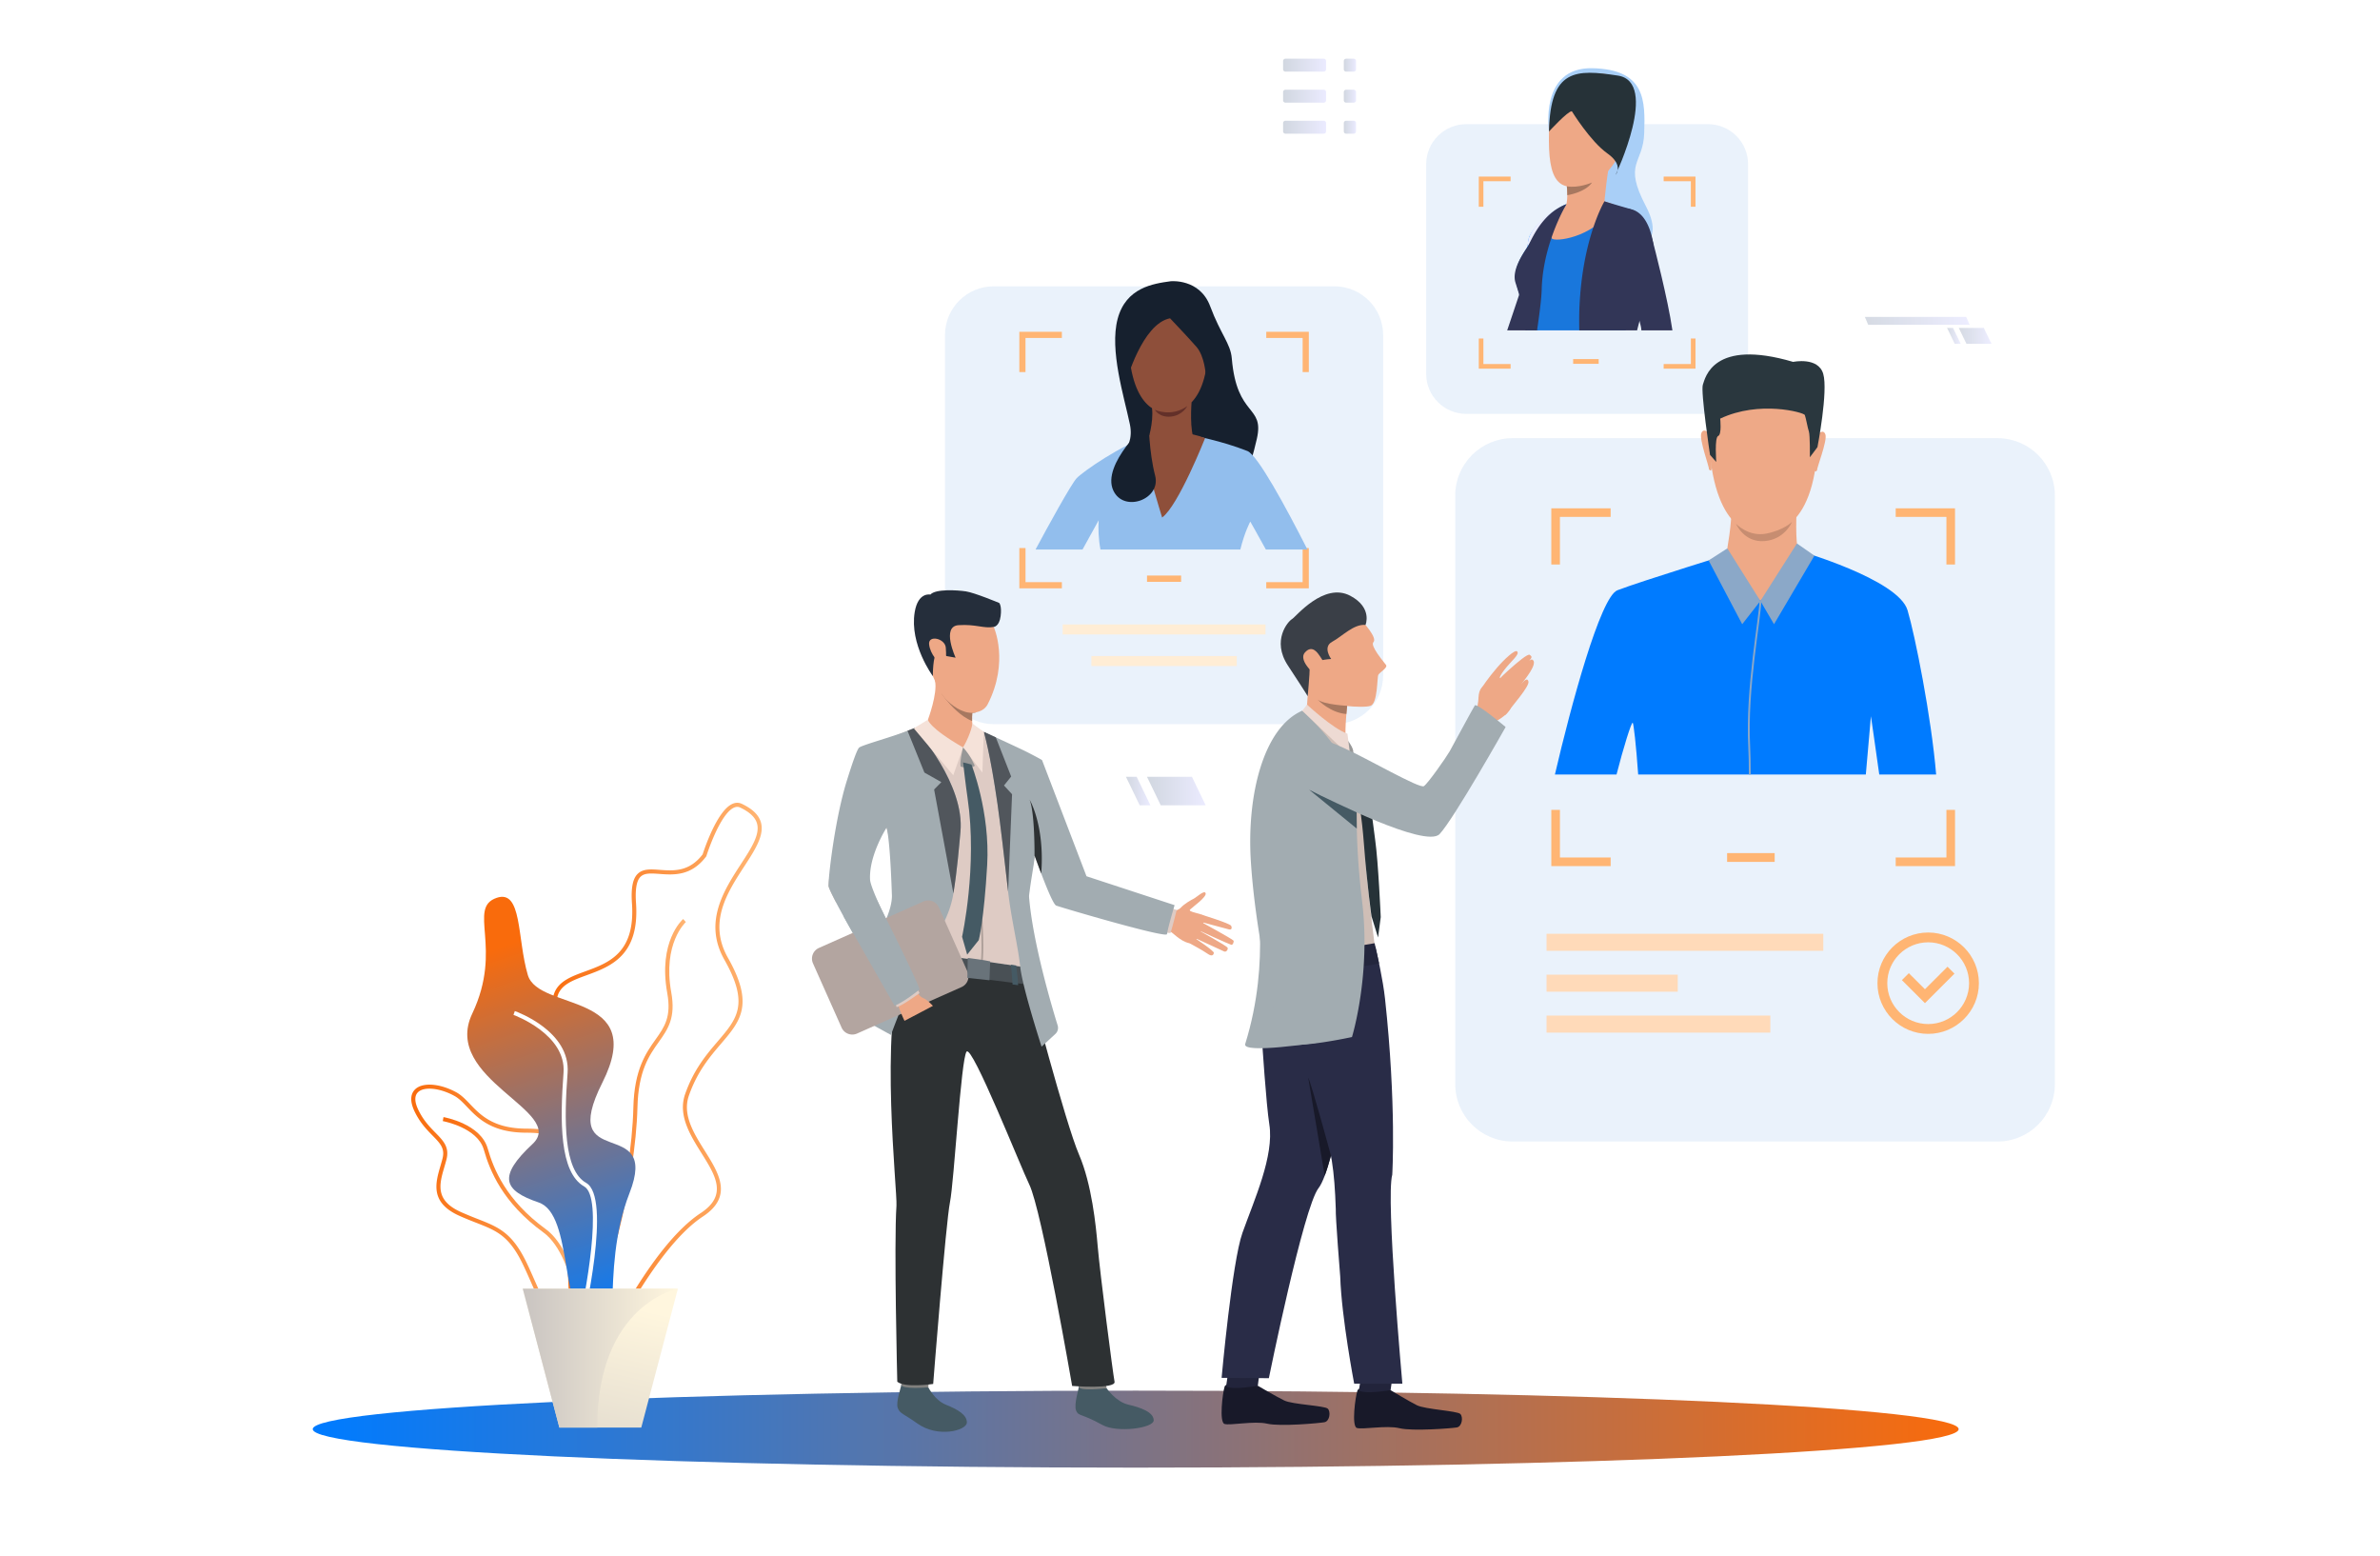 <svg width="580" height="379" fill="none" xmlns="http://www.w3.org/2000/svg"><path fill="#fff" d="M0 0h579.829v379H0z"/><g filter="url(#filter0_d)"><path opacity=".95" d="M325.193 172.426h-83.024c-6.559 0-11.877-5.313-11.877-11.865V77.619c0-6.552 5.318-11.865 11.877-11.865h83.022c6.558 0 11.876 5.313 11.876 11.865v82.942c.002 6.552-5.316 11.865-11.874 11.865z" fill="#E9F2FB"/><path d="M308.399 148.139h-49.436v2.439h49.436v-2.439zM301.397 155.826h-35.432v2.439h35.432v-2.439z" fill="#FFEDD5"/><path opacity=".95" d="M486.779 274.11H368.627c-7.727 0-13.992-6.257-13.992-13.978V116.728c0-7.719 6.263-13.978 13.992-13.978h118.152c7.727 0 13.992 6.257 13.992 13.978v143.406c-.002 7.719-6.265 13.976-13.992 13.976z" fill="#E9F2FB"/><path d="M432.482 203.842h-11.589v2.143h11.589v-2.143z" fill="#FFB573"/><path d="M444.332 223.492H376.89v4.152h67.442v-4.152zM431.427 243.424H376.89v4.152h54.537v-4.152zM408.862 233.459H376.89v4.152h31.972v-4.152z" fill="#FFDAB9"/><path d="M461.976 119.84v2.097h12.359v11.588h2.099V119.84h-14.458zm-83.924 13.685h2.099v-11.588h12.359v-2.097h-14.458v13.685zm96.285 59.79v11.592h-12.359v2.097h14.458v-13.689h-2.099zm-94.186 0h-2.099v13.689h14.458v-2.097h-12.359v-11.592zM469.892 247.882c-6.816 0-12.361-5.539-12.361-12.348 0-6.809 5.545-12.348 12.361-12.348 6.816 0 12.36 5.539 12.36 12.348 0 6.809-5.544 12.348-12.36 12.348zm0-22.306c-5.496 0-9.968 4.467-9.968 9.958 0 5.491 4.472 9.958 9.968 9.958 5.496 0 9.968-4.467 9.968-9.958 0-5.491-4.472-9.958-9.968-9.958z" fill="#FFB573"/><path d="M469.105 240.396l-5.616-5.61 1.691-1.691 3.925 3.919 5.5-5.494 1.692 1.69-7.192 7.186z" fill="#FFB573"/><path d="M477.325 344.18c0 5.179-89.791 9.378-200.557 9.378-110.763 0-200.556-4.199-200.556-9.378s89.793-9.377 200.556-9.377c110.764 0 200.557 4.198 200.557 9.377z" fill="url(#paint0_linear)"/><path d="M141.921 316.843c5.992-4.21 13.005-33.546 13.424-51.021.214-8.951 2.862-12.68 5.2-15.971 2.233-3.144 4.162-5.86 3.039-12.097-2.148-11.918 3.498-17.063 3.557-17.113l-.654-.745c-.251.221-6.132 5.528-3.879 18.034 1.051 5.826-.68 8.263-2.872 11.349-2.3 3.238-5.16 7.266-5.383 16.518-.45 18.753-7.618 46.453-13.002 50.235l.57.811z" fill="url(#paint1_linear)"/><path d="M129.361 308.286c-.565-1.28-1.15-2.605-1.814-4.002-3.423-7.218-6.455-8.407-11.478-10.377-1.227-.481-2.619-1.027-4.146-1.712-7.196-3.232-5.803-7.993-4.573-12.193.172-.589.345-1.173.492-1.753.634-2.472-.583-3.709-2.423-5.586-1.368-1.396-3.071-3.131-4.383-5.871-1.437-2.999-.704-4.609.162-5.43 1.826-1.729 6.035-1.41 10.011.758 1.235.674 2.251 1.738 3.328 2.862 2.534 2.651 5.686 5.95 13.662 5.986 4.547.022 7.039.649 8.328 2.097 1.464 1.642 1.188 4.104.806 7.509-.132 1.177-.282 2.512-.373 3.956-.542 8.605 4.543 14.811 4.593 14.872 3.039 3.614 6.78 11.111 5.165 15.726-.677 1.935-2.193 3.151-4.501 3.618-.919.186-1.761.275-2.534.275-5.581-.002-7.622-4.623-10.322-10.735zm-18.628-45.296c-3.549-1.935-7.354-2.326-8.852-.908-1.138 1.078-.602 2.924.048 4.283 1.241 2.593 2.812 4.195 4.197 5.606 1.925 1.964 3.447 3.515 2.676 6.524-.152.591-.326 1.187-.5 1.786-1.225 4.184-2.381 8.134 4.028 11.012a90.022 90.022 0 004.102 1.694c5.07 1.988 8.421 3.303 12.012 10.874.668 1.41 1.255 2.741 1.824 4.027 3.099 7.019 4.972 11.256 11.749 9.887 1.943-.392 3.209-1.393 3.761-2.975 1.423-4.067-1.982-11.185-4.99-14.763-.22-.263-5.389-6.558-4.822-15.57.093-1.466.243-2.813.377-4.002.354-3.151.609-5.426-.561-6.74-1.069-1.202-3.411-1.746-7.591-1.766-8.397-.038-11.711-3.507-14.373-6.291-1.067-1.117-1.986-2.079-3.085-2.678z" fill="url(#paint2_linear)"/><path d="M142.106 324.733l.99-.053c-.048-.928-1.297-22.822-10.097-29.23-9.654-7.03-12.697-14.585-14.148-19.655-1.709-5.976-10.401-7.572-10.772-7.637l-.172.975c.085.014 8.454 1.555 9.99 6.935 1.49 5.211 4.616 12.973 14.517 20.182 8.423 6.134 9.68 28.261 9.692 28.483z" fill="url(#paint3_linear)"/><path d="M140.432 329.658c-2.071-1.03-1.996-5.172-1.883-11.441.144-7.921.34-18.771-3.811-28.751-4.409-10.601-.478-13.7 3.326-16.697 4.259-3.355 8.283-6.526.56-20.834-3.546-6.57-4.672-11.015-3.544-13.988 1.115-2.937 4.247-4.081 7.561-5.295 5.72-2.091 12.206-4.463 11.368-16.561-.257-3.708.18-5.99 1.375-7.177 1.297-1.29 3.208-1.15 5.421-.989 3.344.245 7.132.522 10.431-3.779.342-1.074 3.498-10.666 7.272-12.308.791-.346 1.568-.34 2.307.012 2.606 1.246 4.118 2.72 4.622 4.514.878 3.116-1.407 6.633-4.055 10.704-4.158 6.396-8.872 13.649-3.984 22.278 6.464 11.41 3.051 15.402-1.676 20.927-2.706 3.165-5.775 6.755-7.826 12.607-1.65 4.708 1.164 9.196 3.887 13.536 3.415 5.444 6.943 11.074-.488 15.96-12.29 8.077-24.426 34.442-24.547 34.707l-.051.109-.095.075c-2.263 1.774-3.913 2.619-5.154 2.619a2.237 2.237 0 01-1.016-.228zm30.32-38.109c6.624-4.352 3.644-9.105.195-14.608-2.713-4.327-5.79-9.231-3.982-14.388 2.113-6.027 5.245-9.691 8.008-12.923 4.63-5.414 7.689-8.991 1.567-19.797-5.186-9.151-.083-16.999 4.014-23.303 2.516-3.869 4.689-7.21 3.931-9.895-.423-1.503-1.763-2.773-4.095-3.889-.475-.227-.961-.227-1.486.002-3.5 1.523-6.714 11.677-6.747 11.78l-.026.083-.053.068c-3.635 4.801-7.909 4.488-11.344 4.237-2.053-.149-3.672-.269-4.65.704-.961.957-1.316 3.054-1.085 6.407.889 12.84-6.267 15.456-12.016 17.558-3.231 1.181-6.021 2.202-6.976 4.716-1.02 2.683.089 6.868 3.49 13.167 8.117 15.04 3.575 18.62-.82 22.08-3.676 2.896-7.146 5.63-3.024 15.538 4.23 10.17 4.032 21.139 3.886 29.147-.099 5.469-.178 9.787 1.332 10.537.885.439 2.575-.304 5.027-2.209.984-2.131 12.607-26.961 24.854-35.012z" fill="url(#paint4_linear)"/><path d="M121.034 214.741c6.256-2.142 4.956 9.899 7.598 18.81 2.642 8.91 29.399 3.886 18.168 26.199-11.231 22.312 14.205 7.462 6.608 26.931-7.598 19.471-.66 40.295-8.92 34.999-8.257-5.297-4.639-29.816-13.229-32.73-8.589-2.914-9.99-6.311-1.485-14.231 8.504-7.919-22.284-15.782-14.685-31.777 7.597-15.99-1.281-25.726 5.945-28.201z" fill="url(#paint5_linear)"/><path d="M141.609 320.4c.787-3.332 7.504-32.666 1.237-36.211-5.525-3.125-5.389-15.281-4.527-26.758.764-10.16-12.299-14.909-12.856-15.107l-.332.933c.129.046 12.905 4.693 12.198 14.099-.884 11.788-.979 24.297 5.027 27.694 4.759 2.692.376 26.266-1.713 35.124l.966.226z" fill="#fff"/><path d="M165.206 309.955l-8.929 33.846h-19.956l-8.929-33.846h37.814z" fill="url(#paint6_linear)"/><path d="M165.206 309.955s-19.658 3.687-19.658 33.844h-9.227l-8.929-33.844h37.814z" fill="url(#paint7_linear)"/><path opacity=".95" d="M416.241 96.833h-58.92c-5.393 0-9.763-4.366-9.763-9.753V36.006c0-5.388 4.37-9.754 9.763-9.754h58.92c5.393 0 9.763 4.366 9.763 9.754V87.08c.003 5.387-4.37 9.753-9.763 9.753z" fill="#E9F2FB"/><path d="M389.593 83.484h-6.221v1.151h6.221v-1.15zM405.427 39.023v1.127h6.633v6.22h1.128v-7.347h-7.761zm-45.054 7.348h1.128V40.15h6.633v-1.127h-7.761v7.348zm51.689 32.098v6.223h-6.633v1.126h7.761V78.47h-1.128zm-50.561 0h-1.128v7.35h7.761v-1.127h-6.633v-6.223zM287.835 136.219h-8.31v1.537h8.31v-1.537zM308.588 76.834v1.503h8.862v8.31h1.504v-9.813h-10.366zm-60.18 9.812h1.504v-8.31h8.863v-1.502h-10.367v9.812zm69.04 42.874v8.312h-8.863v1.502h10.367v-9.814h-1.504zm-67.534 0h-1.504v9.814h10.367v-1.502h-8.863v-8.312z" fill="#FFB573"/><path d="M471.833 184.691h-13.862c-.913-6.631-2.033-14.201-2.033-14.201s-.56 6.247-1.241 14.201h-55.476c-.506-7.153-1.116-12.504-1.336-12.615-.32-.16-2.298 6.186-3.94 12.615h-15.016c3.862-16.621 11.067-43.29 15.231-44.888 5.929-2.277 30.106-9.721 30.106-9.721h13.797s24.519 6.987 26.799 14.585c1.811 6.055 5.811 26.022 6.971 40.024z" fill="#007BFF"/><path d="M431.798 85.365s12.883 2.029 10.921 22.165c-1.961 20.139-13.332 18.486-14.093 18.466-.759-.02-11.415.368-12.245-24.219 0 0-.363-18.181 15.417-16.412z" fill="#EEA987"/><path d="M437.811 120.065s-.353 8.284.449 10.076c.802 1.792-10.632 7.553-17.606 1.134 0 0 1.685-9.001 1.217-12.192-.468-3.192 15.94.982 15.94.982zM442.918 101.841s1.411-1.505 1.929.018c.518 1.525-2.188 8.334-2.012 8.64 0 0-.257.59-.597.265-.338-.324.68-8.923.68-8.923zM416.527 101.587s-1.381-1.533-1.929-.018c-.547 1.515 2.026 8.374 1.844 8.676 0 0 .247.596.591.277.346-.318-.506-8.935-.506-8.935z" fill="#EEA987"/><path d="M442.911 104.932l-1.844 2.463s.053-5.4-.243-6.247c-.295-.847-.749-3.434-.996-4.045-.247-.61-11.063-3.638-20.618.884 0 0 .421 3.883-.496 4.229-.915.346-.467 6.326-.467 6.326l-1.516-1.709s-2.322-15.493-1.749-17.107c.572-1.614 2.4-11.323 22-5.56 0 0 6.109-1.292 7.336 2.923 1.229 4.212-1.407 17.843-1.407 17.843z" fill="#2A373E"/><path d="M438.26 130.142s2.907.619-9.258 12.266c0 0-8.627-9.533-8.348-11.131.279-1.598 17.606-1.135 17.606-1.135z" fill="#EEA987"/><path d="M429.002 142.407l3.32 5.671 9.846-16.705-4.263-2.971-8.903 14.005z" fill="#8BA8C8"/><path d="M429.003 142.407l-8.055-12.805-4.567 2.932 8.188 15.544 4.434-5.671z" fill="#8BA8C8"/><path d="M426.507 177.884c.099 1.888.143 4.204.148 6.807h-.456c-.006-2.591-.049-4.902-.148-6.785-.747-14.207 2.699-31.494 2.721-35.545l.445.087c-.024 4.053-3.457 21.289-2.71 35.436z" fill="#8BA8C8"/><path d="M423.071 123.625s3.061 3.234 7.385 2.371c4.324-.862 6.243-2.84 6.243-2.84s-1.706 4.275-6.704 4.668c-5.001.392-6.924-4.199-6.924-4.199z" fill="#C78D71"/><path d="M275.696 86.405a.12.12 0 01-.029-.004c-.291-.07-.751-1.462-.84-1.741-.02-.077-.067-.217-.129-.41-.361-1.115-1.207-3.726-.877-4.725.103-.315.265-.497.482-.542.463-.095.992.492 1.014.516l.01.012.002.016c.12 1.098.707 6.587.454 6.84a.124.124 0 01-.087.038zm-1.288-7.325a.408.408 0 00-.085.008c-.176.037-.312.196-.403.474-.318.966.551 3.648.877 4.657.062.194.109.336.129.412.215.668.593 1.626.763 1.669.004 0 .009.002.017-.006.16-.219-.209-4.239-.482-6.735-.071-.076-.466-.479-.816-.479z" fill="#EEA886"/><path d="M285.273 64.522s7.091-.743 9.648 6.099c2.555 6.842 4.962 9.082 5.263 12.676 1.219 14.538 8.015 11.25 6.104 19.629-1.911 8.38-3.235 9.648-3.235 9.648l-16.248-3.183-16.457.053s6.439-3.212 5.006-10.055c-1.433-6.842-5.006-18.056-2.988-25.694 2.014-7.636 8.668-8.59 12.907-9.173z" fill="#16202E"/><path d="M293.934 86.405a.115.115 0 01-.085-.036c-.253-.253.334-5.742.453-6.84l.002-.016.012-.012c.023-.024.551-.613 1.015-.516.216.045.378.227.481.542.33 1-.516 3.61-.876 4.725-.063.194-.107.333-.128.408-.089.281-.55 1.672-.842 1.743a.184.184 0 01-.032.002zm.471-6.847c-.273 2.495-.643 6.518-.481 6.736.006.006.01.006.014.004.17-.042.551-1 .765-1.67.02-.075.067-.217.13-.41.328-1.01 1.194-3.692.876-4.658-.091-.277-.227-.435-.403-.474-.368-.074-.824.39-.901.472z" fill="#EEA886"/><path d="M318.618 129.885h-10.124c-2.099-3.822-3.804-6.811-3.804-6.811s-1.364 2.487-2.423 6.811h-34.081c-.521-2.698-.553-5.284-.444-7.125 0 0-1.822 3.289-3.935 7.125h-11.45c3.039-5.685 8.731-16.033 10.025-17.382 1.625-1.701 11.041-8.203 17.765-10.324 6.727-2.122 10.549-.073 10.549-.073s6.907 1.244 13.292 3.774c2.512.993 9.446 13.786 14.63 24.005z" fill="#92BEED"/><path d="M286.209 68.522s9.393 1.353 8.018 15.206c-1.374 13.851-9.664 12.753-10.219 12.74-.554-.011-8.316.288-8.988-16.613 0 0-.313-12.5 11.189-11.333z" fill="#8E4F3A"/><path d="M290.38 94.011s-.581 7.206.808 9.363c1.389 2.158-1.188 5.089-6.498 4.088-5.31-1.004-5-4.009-5-4.009s1.486-4.447 1.053-8.004c-.436-3.561 9.637-1.438 9.637-1.438z" fill="#8E4F3A"/><path d="M285.134 73.544s4.388 4.609 6.427 6.943c2.038 2.333 2.273 6.841 2.273 6.841s3.433-4.19 1.998-9.07c-1.435-4.88-4.834-14.373-13.433-11.456-8.602 2.916-8.919 15.751-7.911 22.116-.002.002 3.86-14.05 10.646-15.374z" fill="#16202E"/><path d="M293.678 102.741s-6.514 16.482-10.472 19.345c0 0-5.201-16.809-4.836-19.271 0 0 7.844-3.071 15.308-.074z" fill="#8E4F3A"/><path d="M279.914 98.754s-11.611 10.322-8.597 16.761c2.573 5.495 11.69 2.125 10.186-3.632-1.506-5.76-1.589-13.13-1.589-13.13z" fill="#16202E"/><path d="M281.433 95.841s4.002 1.89 7.897-.901c0 0-1.081 2.232-3.948 2.55-2.868.315-3.949-1.649-3.949-1.649z" fill="#633029"/><path d="M382.589 48.717s-3.851 14.478-4.654 17.742c-.239.983-1.012 2.681-1.992 4.619a3.696 3.696 0 00-.385 1.222c-.156 1.207.308 2.157-.496 3.59l-.146.603h-7.621c.891-2.639 2.018-5.998 2.923-8.704.759-2.283 1.358-4.099 1.516-4.625.472-1.571 2.199-6.655 3.668-10.032.512-1.177 2.486-2.338 4.235-3.18 1.567-.748 2.952-1.235 2.952-1.235z" fill="#323657"/><path d="M377.49 28.033s-2.429-15.703 10.589-15.414c13.019.29 12.845 8.055 12.612 15.762-.233 7.707-5.221 7.127.407 17.847 5.625 10.72-4.873 10.72-4.873 10.72l-8.146-11.183-10.589-17.732z" fill="#A9CFF7"/><path d="M386.653 14.126s-8.816 1.392-9.164 13.908c-.348 12.516 2.379 15.182 10.093 12.575 7.715-2.607 10.15-15.704 10.325-17.732.174-2.028.637-10.257-11.254-8.75z" fill="#EEA886"/><path d="M402.137 57.66c.031 4.308-4.925 14.61-5.69 17.793-.091.37-.186.712-.283 1.033h-24.062c-.125-1.484-.243-2.754-.301-3.47-.191-2.352-2.577-7.42-2.496-9.78.083-2.405 1.263-4.48 2.917-7.048.512-.795 1.052-1.606 1.589-2.394 1.753-2.567 3.5-4.898 4.36-5.701a14.22 14.22 0 011.755-1.398l.004-.004c1.081-.72 1.808-.95 1.808-.95l7.577-1.212s4.723 1.71 7.442 2.342c0 .002 5.301.779 5.38 10.79z" fill="#1977DC"/><path d="M379.931 46.693l-4.393 6.917-4.055 6.382c.011-.034.28-1 .737-3.8.087-.532.18-1.128.282-1.798.03-.198.073-.394.127-.588 1.735-3.996 7.1-7.01 7.296-7.109a.025.025 0 00.006-.004z" fill="#007BFF"/><path d="M392.542 34.97c-.765 1.441-1.57 10.39-1.57 10.39s-10.784 4.071-9.681 1.77c.5-1.046.648-2.403.658-3.572.01-.922-.067-1.727-.119-2.174-.029-.234-.051-.37-.051-.37s11.527-7.486 10.763-6.044z" fill="#EEA886"/><path d="M383.058 23.107s4.524 7.359 8.642 10.257c4.117 2.898 2.03 5.215 2.03 5.215s10.746-22.6.531-24.163c-10.215-1.565-16.48-1.68-16.77 13.617-.002 0 4.638-5.042 5.567-4.927z" fill="#263238"/><path d="M387.977 40.463c-1.656 2.439-6.028 3.096-6.028 3.096.01-.922-.067-1.727-.12-2.174 2.81.54 6.148-.922 6.148-.922z" fill="#A77860"/><path d="M372.649 53.76s-.235.485-.427 2.434l1.589-2.394s2.836-4.063 3.808-5.12c.971-1.056 2.307-1.983 2.307-1.983s-5.581 2.678-7.277 7.062z" fill="#EBEEFF"/><path d="M394.107 59.818s6.921-2.712 8.968-2.87c0 0-1.393-11.102-8.191-9.925-6.797 1.175-.777 12.795-.777 12.795z" fill="#007BFF"/><path d="M381.737 45.744s-5.081 7.806-3.361 8.488c1.721.681 11.031-.91 14.988-8.324 0 0-5.919-3.034-11.627-.164z" fill="#EEA886"/><path d="M403.077 56.948c-.352 6.12-2.091 11.926-3.526 17.253-.209.773-.409 1.537-.595 2.287h-14.092c-.034-2.111-.028-3.972.039-5.525.71-16.987 6.099-25.92 6.099-25.92s1.721.578 6.674 1.98c3.393.958 4.675 5.272 5.142 7.887 0 0 .004.01.008.03.207 1.181.251 2.008.251 2.008zM381.734 45.748c-.054.097-.984 1.654-2.095 4.2-1.67 3.823-3.753 9.877-3.931 16.547-.055 2.142-.482 5.612-1.13 9.995h-2.812a44.457 44.457 0 00-1.548-8.705c-.385-1.367-.737-2.386-.929-3.033-.897-3.048 1.969-7.107 2.929-8.559.965-1.45 3.265-8.121 9.516-10.445z" fill="#323657"/><path d="M407.565 76.487h-7.567c0-.49-.17-1.294-.447-2.287-1.374-4.882-5.443-14.385-5.443-14.385s-6.09-9.94-.318-12.471c5.769-2.532 8.253 4.546 9.028 7.565 0 0 .004.01.008.03.189.724 3.624 13.809 4.739 21.548z" fill="#323657"/><path d="M284.157 218.206s2.643-.036 3.585-1.055c.941-1.017 2.605-1.929 3.137-2.19.713-.346 2.687-2.263 2.934-1.327.247.936-3.142 3.309-3.786 3.95-.646.641 2.816.92 3.324 1.541.508.62-1.259 7.163-3.565 6.657-2.305-.507-4.194-2.829-4.629-2.825-.436.006-1.703-.291-1.703-.291l.703-4.46z" fill="#EEA886"/><path d="M292.859 218.859s6.883 2.1 7.166 2.696c.284.595.091 1.032-.564.866-.656-.164-6.737-1.8-6.737-1.8s7.522 4.109 7.86 4.52c.198.24-.132 1.1-.496 1.049-.364-.05-8.107-3.597-8.107-3.597s7.014 3.852 7.19 4.309c.152.401-.318 1.139-.862.896-.545-.243-7.306-3.365-7.306-3.365s4.889 3.197 4.812 3.725c-.047.322-.304 1.074-1.535.198-1.231-.873-4.386-2.554-4.386-2.554l2.965-6.943z" fill="#EEA886"/><path d="M269.677 334.203s2.208 3.301 5.305 4.013c3.098.714 6.148 1.846 6.173 3.8.022 1.951-8.956 3.116-12.501 1.148-5.289-2.938-5.828-2.052-6.415-3.521-.587-1.468.705-5.395.666-5.862-.044-.577 6.772.422 6.772.422z" fill="#455A64"/><path d="M269.334 332.578s.403 1.593.342 1.628c-.06.034-6.979.857-6.771-.423.17-1.037.413-2.164.413-2.164l6.016.959z" fill="#81807E"/><path d="M226.225 333.987s1.575 3.157 4.265 4.233c2.877 1.148 5.184 2.471 5.132 4.372-.053 1.903-7.033 3.83-12.11.18-3.208-2.308-4.225-2.318-4.739-3.772-.514-1.452.895-5.227.875-5.684-.025-.565 6.577.671 6.577.671z" fill="#455A64"/><path d="M226.304 332.347s-.019 1.609-.079 1.64c-.059.03-6.747.58-6.577-.672.135-.995.65-2.196.65-2.196l6.006 1.228z" fill="#81807E"/><path d="M250.826 235.91s8.784 33.62 12.13 41.391c3.099 7.202 4.121 17.271 4.549 22.331.536 6.362 3.73 31.136 4.107 32.996.376 1.861-10.334 1.03-10.334 1.03s-7.385-42.835-10.45-49.086c-2.046-4.172-13.915-34.087-15.273-32.364-1.359 1.723-3.043 31.696-4.049 36.673-1.006 4.975-4.093 44.291-4.093 44.291s-6.905 1.018-8.749-.542c0 0-.841-33.57-.199-42.897.245-3.556-4.17-42.627 1.49-58.355 2.988-8.318 30.871 4.532 30.871 4.532z" fill="#2D3133"/><path d="M201.898 211.801c0 .384.727 1.923 1.887 4.136 1.697-3.39 3.029-6.175 3.466-7.198 1.429-3.373 8.795-11.104 8.795-11.104s0 .006.005.016c0 .004 0 .006.002.01.002.002.002.006.002.008.004.01.006.022.008.032.006.018.01.041.018.067a.234.234 0 01.01.04.203.203 0 01.008.031c.401 1.492 2.865 10.823 2.956 15.42.099 5.003 1.407 14.262 1.407 14.262h.006l1.538.214 3.403.479.409.057.99.139 9.026 1.268 3.201.449.433.061 1.83.257 5.053.71 1.289.18.012.002.964.135 1.334.186c.036-.05 1.298-1.773 1.103-5.606-.123-2.473-.421-7.12-.297-11.432l.002-.067c0-.054.004-.109.004-.163l.004-.055v-.01c.079-2.368.287-4.615.729-6.32a26.112 26.112 0 00.647-3.525c.023-.198.045-.396.063-.588.288-2.991.061-5.267.047-5.402l.006.01c.091.198.751 2.611 1.613 5.588 1.46 5.033 3.502 11.685 4.373 12.004 1.265.465 21.771 6.532 26.201 7.155.512.073.809.071.838-.02l.06-.2c.539-1.772 1.278-4.785 1.397-5.27.012-.045.016-.067.016-.067l-.793-.237-22.312-6.679-10.201-29.385c-.213-.17-2.719-1.381-4.549-2.251-1.864-.888-4.115-2.19-6.152-3.306-1.038-.569-2.022-1.086-2.87-1.475l-.13-.058v-.002l-2.338-1.066h-.004l-.609-.059c-1.96-.186-8.047-.756-10.087-.875-.168-.01-.31-.019-.417-.021a1.733 1.733 0 00-.207 0c-.259.015-1.512.453-3.162 1.08-.063.025-.125.047-.188.073l-.233.089-.435.168a257.642 257.642 0 00-1.229.481c-3.3 1.309-7.081 2.927-7.98 3.572-.593.424-2.443 3.907-4.587 8.212-2.761 8.836-6.261 22.363-6.368 25.698-.007.053-.007.103-.007.152z" fill="#DECBC4"/><path d="M249.949 231.66s.681.811.877 4.249c0 0-27.922-3.254-30.875-4.536 0 0-.116-3.788.51-3.852.688-.075 29.488 4.139 29.488 4.139z" fill="#495055"/><path d="M226.138 171.333c.087 4.378 8.571 6.772 8.571 6.772s3.548-4.445 2.7-4.869c-.332-.168-.467-.831-.51-1.576-.038-.708.006-1.49.049-1.986.024-.309.048-.509.048-.509s-1.212-1.278-2.755-2.801c-2.694-2.662-6.401-6.073-6.405-4.716 0 .07.01.157.03.257.656 3.055-1.728 9.428-1.728 9.428z" fill="#EEA886"/><path d="M226.842 228.191s-.609 3.84-.662 4.839l-1.291-.256s.356-4.063.564-4.743l1.389.16zM247.62 231.213s.49 3.491.502 4.807l-1.366-.178s-.28-4.358-.436-4.813l1.3.184z" fill="#455A64"/><path d="M229.406 164.918c.018.026.377.564.992 1.337 1.302 1.636 3.751 4.325 6.504 5.405-.038-.707.006-1.49.049-1.986.281-.008.563-.04.842-.101-.755-1.316-1.844-2.697-1.844-2.697l-1.703-.51-4.84-1.448z" fill="#A77860"/><path d="M227.777 161.707c.735 1.595 1.431 2.75 1.63 3.209.127.3.48.785.99 1.335 1.399 1.505 3.998 3.491 6.553 3.42.281-.008.562-.041.842-.101 1.032-.225 2.249-.704 2.921-2.017 5.293-10.354 1.461-18.819 1.461-18.819s-14.474-4.09-16.739.264c-1.589 3.054.618 8.961 2.342 12.709z" fill="#EEA886"/><path d="M242.174 148.736s1.344-.074 1.676-2.62c.328-2.516-.336-3.214-.336-3.214s-5.975-2.5-8.121-2.823c-2.146-.326-7.423-.637-8.658.776 0 0-3.004-.697-3.824 4.286-1.3 7.905 4.425 15.582 4.425 15.582s-.049-5.165 1.091-5.849c1.14-.683 2.124.943 2.124.943l2.332.416s-3.543-7.642.706-7.923c4.253-.281 6.152.869 8.585.426z" fill="#252E3B"/><path d="M230.487 153.761c-.222-2.275-4.34-3.144-4.065-.758.276 2.384 2.304 4.676 3.241 4.595.938-.081.994-2.101.824-3.837z" fill="#EEA886"/><path d="M203.785 215.936c1.794 3.419 4.626 8.451 7.421 13.329a146.62 146.62 0 00-1.073 2.038c-.84 1.642-1.587 3.234-2.115 4.716-.638 1.784-1.522 6.351.172 7.2l8.931 4.924.18-.497c.296-.801.938-2.516 1.826-4.737.029-.072.12-.283.251-.596.179-.419.434-1.017.727-1.699.132-.305.269-.629.413-.958l.496-1.157.709-1.648c.609-1.418 1.085-2.52 1.085-2.52l.091-.196c.291-.627.589-1.258.893-1.887.469-.973.953-1.942 1.447-2.89.051-.097.099-.192.15-.287.089-.166.176-.334.265-.498l.164-.301.036-.067.067-.119c2.583-4.706 5.49-8.64 6.419-14.411a137.515 137.515 0 00.749-5.362c.466-3.85.743-7.28.968-9.668.698-7.445-3.865-15.504-7.369-20.483-1.874-2.663-3.443-4.445-3.745-4.782l-.018-.019c-.063.025-.125.047-.188.073-.077.028-.156.059-.233.089l-.435.168a257.642 257.642 0 00-1.229.481c-3.393 1.329-10.539 3.293-11.437 3.938-.519.37-1.681 3.767-3.021 8.059-2.761 8.835-4.399 22.159-4.48 25.485-.002.053-.002.103-.002.152-.002.38.725 1.917 1.885 4.13zm13.573-1.663c0 1.661-.54 3.562-1.37 5.588-.023.05-.043.101-.063.152a216.645 216.645 0 01-1.595-3.473l-.002-.006c-1.33-2.973-2.243-5.29-2.294-6.208-.328-5.893 4.016-12.678 4.016-12.678 0 .004 0 .006.002.01.003.002.003.006.003.008.004.01.006.022.008.032l.018.067a.234.234 0 01.01.04c.004.01.006.021.008.031.891 3.504 1.259 16.437 1.259 16.437z" fill="#A2ACB1"/><path d="M234.324 236.481l-25.46 11.321a2.856 2.856 0 01-3.77-1.446l-6.969-15.645a2.851 2.851 0 011.447-3.766l25.46-11.321a2.856 2.856 0 013.769 1.446l6.97 15.645a2.853 2.853 0 01-1.447 3.766z" fill="#B3A5A0"/><path d="M239.813 174.412s1.195 3.972 2.739 13.883l.002.004a113.4 113.4 0 01.177 1.141l.105.698.012.082.071.48c.059.392.115.791.174 1.197.688 4.825 1.656 13.036 2.585 21.326v.004c.735 6.534 2.407 13.238 2.939 18.241l.002.01c.106.981.357 2.287.695 3.762l.117.505c1.496 6.316 4.401 15.255 4.401 15.255l.846-.781 2.506-2.311a2.027 2.027 0 00.563-2.094c-1.391-4.479-6.113-20.33-6.978-31.473v-.01c.425-3.915 1.51-9.172 1.348-9.926l.031.081a281.002 281.002 0 001.603 4.346v.002c1.492 3.927 3.016 7.566 3.652 7.798 1.413.52 26.8 8.003 26.984 6.957.018-.105.041-.216.065-.336.022-.117.049-.238.075-.366.314-1.43.883-3.478 1.279-4.861l.164-.567c.166-.572.276-.936.276-.936l-21.468-7.04-10.833-28.298c-.212-.168-2.977-1.655-4.807-2.526a630.116 630.116 0 00-6.456-3.011c-1.022-.472-1.984-.913-2.796-1.287l-.073.051z" fill="#A2ACB1"/><path d="M225.279 184.221l4.127 2.326-1.763 1.796 4.697 25.33c.957-5.938 1.392-11.576 1.716-15.032 1.079-11.507-10.417-24.489-11.134-25.284-.552.209-1.147.441-1.765.684l4.122 10.18zM239.749 174.301s1.543 5.031 3.34 17.592c.688 4.825 1.656 13.038 2.585 21.326l.962-23.722-1.966-2.128 1.747-2.182-3.741-9.541c-1.022-.472-1.984-.914-2.797-1.287l-.13-.058z" fill="#51565C"/><path d="M222.691 173.445l3.446-2.113s.095 1.875 8.571 6.773l-2.407 6.773-9.61-11.433zM236.963 172.277s-.133 2.025-2.255 5.829l4.698 6.117.343-9.921-2.786-2.025z" fill="#F5E2D9"/><path d="M234.696 178.105s-.911 3.639-.583 4.658c0 0 2.002.728 3.442-.182 0-.002-1.019-2.548-2.859-4.476z" fill="#979797"/><path d="M239.403 230.573c.51-2.566.024-10.259.004-10.585l-.435.029c.004.078.502 7.96.004 10.471l.427.085z" fill="#AD9F99"/><path d="M235.838 229.389s4.11.489 5.468.829l-.178 4.601-5.381-.575.091-4.855z" fill="#69737A"/><path d="M236.739 182.254s4.583 11.559 3.834 24.5c-.776 13.417-2.047 18.28-2.047 18.28l-2.826 3.539-1.245-4.35s3.792-17.105 1.344-33.748c-.443-3.016-1.101-8.731-1.101-8.731l2.041.51z" fill="#455A64"/><path d="M222.97 236.846s.984 1.964 1.965 2.292c.984.327 2.417 1.923 2.417 1.923l-6.923 3.642s-1.844-3.602-1.925-5.893c-.083-2.291 4.466-1.964 4.466-1.964z" fill="#EEA886"/><path d="M223.625 237.031l.46.92s-4.397 3.214-5.583 3.418l-.407-1.227 5.53-3.111z" fill="#DECBC4"/><path d="M224.085 237.073s-3.296 2.722-6.071 3.977l-12.44-21.79 7.94-4.338s10.352 20.512 10.571 22.151z" fill="#A2ACB1"/><path d="M251.982 198.536c.152 3.104.13 5.86.13 5.86v.002l.01.237c.006-.053.012-.105.02-.156a287.698 287.698 0 001.603 4.346c.13-1.694.162-3.274.126-4.736-.223-8.704-2.964-13.271-2.964-13.271.63 1.521.929 4.777 1.075 7.718z" fill="#2D3133"/><path d="M360.078 169.839s-.13-1.6.058-2.346c.326-1.291-.154-3.378 1.47-4.391 1.624-1.013 6.29 3.23 6.656 4.415.366 1.185-1.379 3.205-5.026 4.902-3.648 1.697-3.158-2.58-3.158-2.58z" fill="#EEA886"/><path d="M361.108 163.523s1.575-2.369 3.656-4.789c1.824-2.124 4.387-4.504 4.928-4.051.819.688-1.502 2.398-3.169 4.625-1.534 2.051-.882 1.905-.882 1.905s-.188.03 1.923-1.875c2.271-2.05 4.796-4.158 5.245-3.796.557.449.589.553-.111 1.432.512-.418.702-.337.899-.139 1.022 1.025-1.839 4.56-2.974 5.964.878-1.072 1.642-1.766 1.86-.735.251 1.18-4.02 5.995-5.383 7.865-1.485 2.043-5.992-6.406-5.992-6.406z" fill="#EEA886"/><path d="M306.524 333.605s4.442 2.623 6.452 3.598c2.01.975 9.824 1.254 10.595 1.988.771.732.49 3.066-.806 3.305-1.295.238-10.789 1.096-13.959.355-3.168-.74-9.094.506-10.407.061-1.312-.445-.466-7.513.04-9.098.51-1.59 8.085-.209 8.085-.209z" fill="#181929"/><path d="M306.894 330.715l-.37 2.89s-5.937 1.108-7.735.196l.445-3.003 7.66-.083z" fill="#22243B"/><path d="M330.711 232.013c-.063 2-.429 6.342-.852 10.903-.096 1.013-.195 2.038-.292 3.049-.593 6.136-1.19 11.811-1.19 11.811-.751 4.884-2.298 13.363-4.027 19.774v.002c-.5 1.851-1.012 3.529-1.526 4.898-.502 1.333-1.004 2.374-1.492 2.997-3.678 4.696-12.114 46.32-12.114 46.32l-11.514-.087s2.533-28.185 5.079-35.33c2.84-7.98 7.774-18.733 6.549-26.428-.767-4.83-1.755-20.201-1.755-20.201s-.962-17.273 3.559-29.925c1.125-3.165 19.575 12.217 19.575 12.217z" fill="#292C47"/><path d="M338.885 334.685s4.409 2.676 6.407 3.675c1.998.999 9.808 1.371 10.571 2.113.764.742.452 3.072-.846 3.295-1.297.222-10.802.966-13.962.188-3.159-.779-9.099.396-10.405-.065-1.307-.461-.376-7.517.15-9.099.527-1.577 8.085-.107 8.085-.107z" fill="#181929"/><path d="M339.288 331.801l-.405 2.884s-5.949 1.037-7.737.103l.482-2.997 7.66.01z" fill="#22243B"/><path d="M325.525 290.525c-.3-9.205-1.114-15.321-3.484-20.64-1.992-4.465-3.697-18.492-3.697-18.492s-5.396-16.435-4.303-29.827c.273-3.345 21.134 5.064 21.134 5.064.455 1.949 1.852 8.085 2.346 12.635 2.824 26.001 1.767 42.938 1.767 42.938-1.613 5.742 2.464 50.913 2.464 50.913h-11.741s-3.079-16.07-3.401-26.062c-.002-.002-1.203-14.937-1.085-16.529z" fill="#292C47"/><path d="M325.261 171.401s5.47 8.959 7.069 13.958c1.599 5 .312 19.536.593 22.457.877 9.064 2.152 19.042 2.152 19.042l-18.338 11.701s-3.292-7.681-6.162-17.244c-2.871-9.564-3.101-18.175-3.075-23.929.085-18.047 9.848-28.238 9.848-28.238l7.913 2.253z" fill="#CFBEB6"/><path d="M332.002 147.37s3.759 4.021 2.698 5.078c-.876.874 2.579 4.88 3.071 5.554.492.673-1.534 1.787-1.868 2.392-.334.605-.138 6.91-1.877 7.557-1.741.65-10.528-.036-13.32-1.739-2.791-1.703-7.296-11.519-6.972-16.243.32-4.722 11.654-9.61 18.268-2.599z" fill="#EEA886"/><path d="M328.446 166.591s-.065.536-.15 1.367c-.032.348-.075.744-.113 1.179-.023.257-.043.53-.069.809-.006.075-.016.149-.022.224-.011.128-.023.257-.033.39-.042.605-.085 1.232-.117 1.855-.081 1.602-.091 3.135.081 3.986.461 2.336-9.612-7.523-9.612-7.523s.852-7.647.439-16.241c-.419-8.593 9.596 13.954 9.596 13.954z" fill="#EEA886"/><path d="M332.773 148.254s1.78-4.192-3.706-7.102c-6.458-3.426-13.306 5.175-14.215 5.682-.909.508-5.039 5.149-.996 11.303 5.099 7.766 4.83 7.505 4.83 7.505s.512-5.727.478-6.833c-.061-2.021 5.243-2.259 5.243-2.259s-2.178-2.896.243-4.197c2.421-1.3 5.253-4.384 8.123-4.099z" fill="#3A3F47"/><path d="M321.622 155.813c-.387-.542-1.804-2.934-3.626-.833-1.822 2.101 3.065 6.031 3.468 5.992.405-.038 3.407-.598.158-5.159z" fill="#EEA886"/><path d="M336.079 230.721s-.913-4.285-1.089-4.926l-26.818 4.457.275 3.464c-.002 0 19.322-1.156 27.632-2.995z" fill="#23263D"/><path d="M305.785 211.84s4.12 17.776-2.332 38.511c-.787 2.532 17.861-.394 17.861-.394l-15.529-38.117z" fill="#A2ACB1"/><path d="M329.474 248.654s-13.245 2.905-16.966 1.592c0 0-5.413-19.673-7.301-39.644a154.634 154.634 0 01-.371-4.623v-.004c-1.054-16.245 3.085-32.727 12.517-36.825.265.18 13.549 11.88 13.296 22.588-.019.724-.029 1.452-.033 2.18-.008 1.316.002 2.637.03 3.952l.003.002c.085 4.073.336 8.135.696 12.083.036.411.077.823.115 1.23a235.393 235.393 0 00.498 4.568c2.142 17.876-2.484 32.901-2.484 32.901z" fill="#A2ACB1"/><path d="M328.93 179.227s2.496 9.869 3.447 22.287c.796 10.388 1.858 17.735 1.858 17.735l1.594 5.143.653-4.961s-.585-13.408-1.362-18.862c-.785-5.499-1.127-12.48-5.528-21.536l-.662.194z" fill="#263238"/><path d="M328.65 179.234s.302.287.727.352c.425.063 1.035-.617-1.142-3.486l.415 3.134z" fill="#979797"/><path d="M318.529 167.67s6.168 5.802 9.838 7.084l.7 5.56-11.714-11.16 1.176-1.484z" fill="#EDDAD3"/><path d="M322.668 190.137c-2.431-.864-12.535-5.764-9.848-11.483 2.686-5.719 9.615-2.677 14.83-.35 5.455 2.435 18.336 9.916 19.354 9.22 1.021-.698 5.474-7.066 6.28-8.486.806-1.419 5.668-10.491 6.126-11.175.447-.667 7.512 5.258 7.512 5.258s-12.685 22.504-16.098 26.086c-3.411 3.582-28.156-9.07-28.156-9.07z" fill="#A2ACB1"/><path d="M324.35 277.548c-.5 1.852-1.012 3.529-1.526 4.898l-.002-.002-4.016-23.934c1.016 2.271 5.544 19.038 5.544 19.038z" fill="#181929"/><path d="M330.644 197.873l-11.622-9.482c3.079 1.648 10.644 5.1 11.592 5.531-.008 1.314.002 2.635.03 3.951z" fill="#455A64"/><path d="M328.296 167.958c-.032.348-.075.745-.113 1.179-.023.257-.043.53-.069.809-3.85-.257-6.828-3.322-7.01-3.508 1.566 1.241 7.192 1.52 7.192 1.52z" fill="#A77860"/><g opacity=".95"><path opacity=".95" d="M479.219 79.76h6.101l-1.868-3.871h-6.101l1.868 3.87z" fill="url(#paint8_linear)"/><path opacity=".95" d="M476.363 79.76h1.456l-1.868-3.871h-1.454l1.866 3.87z" fill="url(#paint9_linear)"/><path opacity=".95" d="M455.282 75.15h24.709l-.82-1.935h-24.709l.82 1.935z" fill="url(#paint10_linear)"/></g><path d="M322.591 13.452h-9.33a.57.57 0 01-.571-.57v-2.013a.57.57 0 01.571-.57h9.33a.57.57 0 01.571.57v2.012a.57.57 0 01-.571.57z" fill="url(#paint11_linear)"/><path d="M322.591 21.01h-9.33a.57.57 0 01-.571-.57v-2.012a.57.57 0 01.571-.57h9.33a.57.57 0 01.571.57v2.012a.57.57 0 01-.571.57z" fill="url(#paint12_linear)"/><path d="M322.591 28.569h-9.33a.57.57 0 01-.571-.57v-2.013a.57.57 0 01.571-.57h9.33a.57.57 0 01.571.57v2.012a.57.57 0 01-.571.57z" fill="url(#paint13_linear)"/><path d="M329.895 13.452h-1.838a.57.57 0 01-.571-.57v-2.013a.57.57 0 01.571-.57h1.838a.57.57 0 01.571.57v2.012a.572.572 0 01-.571.57z" fill="url(#paint14_linear)"/><path d="M329.895 21.01h-1.838a.57.57 0 01-.571-.57v-2.012a.57.57 0 01.571-.57h1.838a.57.57 0 01.571.57v2.012a.572.572 0 01-.571.57z" fill="url(#paint15_linear)"/><path d="M329.895 28.569h-1.838a.57.57 0 01-.571-.57v-2.013a.57.57 0 01.571-.57h1.838a.57.57 0 01.571.57v2.012a.572.572 0 01-.571.57z" fill="url(#paint16_linear)"/><path d="M282.875 192.201h10.953l-3.352-6.947h-10.954l3.353 6.947z" fill="url(#paint17_linear)"/><path d="M277.749 192.201h2.609l-3.352-6.947h-2.61l3.353 6.947z" fill="url(#paint18_linear)"/></g><defs><linearGradient id="paint0_linear" x1="76.212" y1="344.181" x2="477.325" y2="344.181" gradientUnits="userSpaceOnUse"><stop offset=".005" stop-color="#007BFF"/><stop offset="1" stop-color="#F96B0C"/><stop offset="1" stop-color="#5E60F2"/></linearGradient><linearGradient id="paint1_linear" x1="167.139" y1="268.369" x2="141.351" y2="268.369" gradientUnits="userSpaceOnUse"><stop offset=".005" stop-color="#FFB573"/><stop offset="1" stop-color="#F96B0C"/></linearGradient><linearGradient id="paint2_linear" x1="147.103" y1="289.636" x2="100.222" y2="289.636" gradientUnits="userSpaceOnUse"><stop offset=".005" stop-color="#FFB573"/><stop offset="1" stop-color="#F96B0C"/></linearGradient><linearGradient id="paint3_linear" x1="143.096" y1="296.446" x2="107.908" y2="296.446" gradientUnits="userSpaceOnUse"><stop offset=".005" stop-color="#FFB573"/><stop offset="1" stop-color="#F96B0C"/></linearGradient><linearGradient id="paint4_linear" x1="185.63" y1="260.736" x2="132.79" y2="260.736" gradientUnits="userSpaceOnUse"><stop offset=".005" stop-color="#FFB573"/><stop offset="1" stop-color="#F96B0C"/></linearGradient><linearGradient id="paint5_linear" x1="154.168" y1="318.359" x2="123.458" y2="226.136" gradientUnits="userSpaceOnUse"><stop offset=".005" stop-color="#007BFF"/><stop offset="1" stop-color="#F96B0C"/></linearGradient><linearGradient id="paint6_linear" x1="130.366" y1="378.575" x2="145.72" y2="312.322" gradientUnits="userSpaceOnUse"><stop stop-color="#C9C4C1"/><stop offset="1" stop-color="#FFF6DE"/></linearGradient><linearGradient id="paint7_linear" x1="127.392" y1="326.878" x2="165.207" y2="326.878" gradientUnits="userSpaceOnUse"><stop stop-color="#C9C4C1"/><stop offset="1" stop-color="#FFF6DE"/></linearGradient><linearGradient id="paint8_linear" x1="477.351" y1="77.825" x2="485.321" y2="77.825" gradientUnits="userSpaceOnUse"><stop stop-color="#D1D7E0"/><stop offset="1" stop-color="#EBEBFF"/></linearGradient><linearGradient id="paint9_linear" x1="474.497" y1="77.824" x2="477.818" y2="77.824" gradientUnits="userSpaceOnUse"><stop stop-color="#D1D7E0"/><stop offset="1" stop-color="#EBEBFF"/></linearGradient><linearGradient id="paint10_linear" x1="454.462" y1="74.183" x2="479.99" y2="74.183" gradientUnits="userSpaceOnUse"><stop stop-color="#D1D7E0"/><stop offset="1" stop-color="#EBEBFF"/></linearGradient><linearGradient id="paint11_linear" x1="312.693" y1="11.875" x2="323.163" y2="11.875" gradientUnits="userSpaceOnUse"><stop stop-color="#D1D7E0"/><stop offset="1" stop-color="#EBEBFF"/></linearGradient><linearGradient id="paint12_linear" x1="312.693" y1="19.435" x2="323.163" y2="19.435" gradientUnits="userSpaceOnUse"><stop stop-color="#D1D7E0"/><stop offset="1" stop-color="#EBEBFF"/></linearGradient><linearGradient id="paint13_linear" x1="312.693" y1="26.992" x2="323.163" y2="26.992" gradientUnits="userSpaceOnUse"><stop stop-color="#D1D7E0"/><stop offset="1" stop-color="#EBEBFF"/></linearGradient><linearGradient id="paint14_linear" x1="327.486" y1="11.875" x2="330.465" y2="11.875" gradientUnits="userSpaceOnUse"><stop stop-color="#D1D7E0"/><stop offset="1" stop-color="#EBEBFF"/></linearGradient><linearGradient id="paint15_linear" x1="327.486" y1="19.435" x2="330.465" y2="19.435" gradientUnits="userSpaceOnUse"><stop stop-color="#D1D7E0"/><stop offset="1" stop-color="#EBEBFF"/></linearGradient><linearGradient id="paint16_linear" x1="327.486" y1="26.992" x2="330.465" y2="26.992" gradientUnits="userSpaceOnUse"><stop stop-color="#D1D7E0"/><stop offset="1" stop-color="#EBEBFF"/></linearGradient><linearGradient id="paint17_linear" x1="279.522" y1="188.727" x2="293.828" y2="188.727" gradientUnits="userSpaceOnUse"><stop stop-color="#D1D7E0"/><stop offset="1" stop-color="#EBEBFF"/></linearGradient><linearGradient id="paint18_linear" x1="274.397" y1="188.727" x2="280.359" y2="188.727" gradientUnits="userSpaceOnUse"><stop stop-color="#D1D7E0"/><stop offset="1" stop-color="#EBEBFF"/></linearGradient><filter id="filter0_d" x="72.212" y="10.299" width="432.559" height="351.259" filterUnits="userSpaceOnUse" color-interpolation-filters="sRGB"><feFlood flood-opacity="0" result="BackgroundImageFix"/><feColorMatrix in="SourceAlpha" values="0 0 0 0 0 0 0 0 0 0 0 0 0 0 0 0 0 0 127 0"/><feOffset dy="4"/><feGaussianBlur stdDeviation="2"/><feColorMatrix values="0 0 0 0 0 0 0 0 0 0 0 0 0 0 0 0 0 0 0.25 0"/><feBlend in2="BackgroundImageFix" result="effect1_dropShadow"/><feBlend in="SourceGraphic" in2="effect1_dropShadow" result="shape"/></filter></defs></svg>